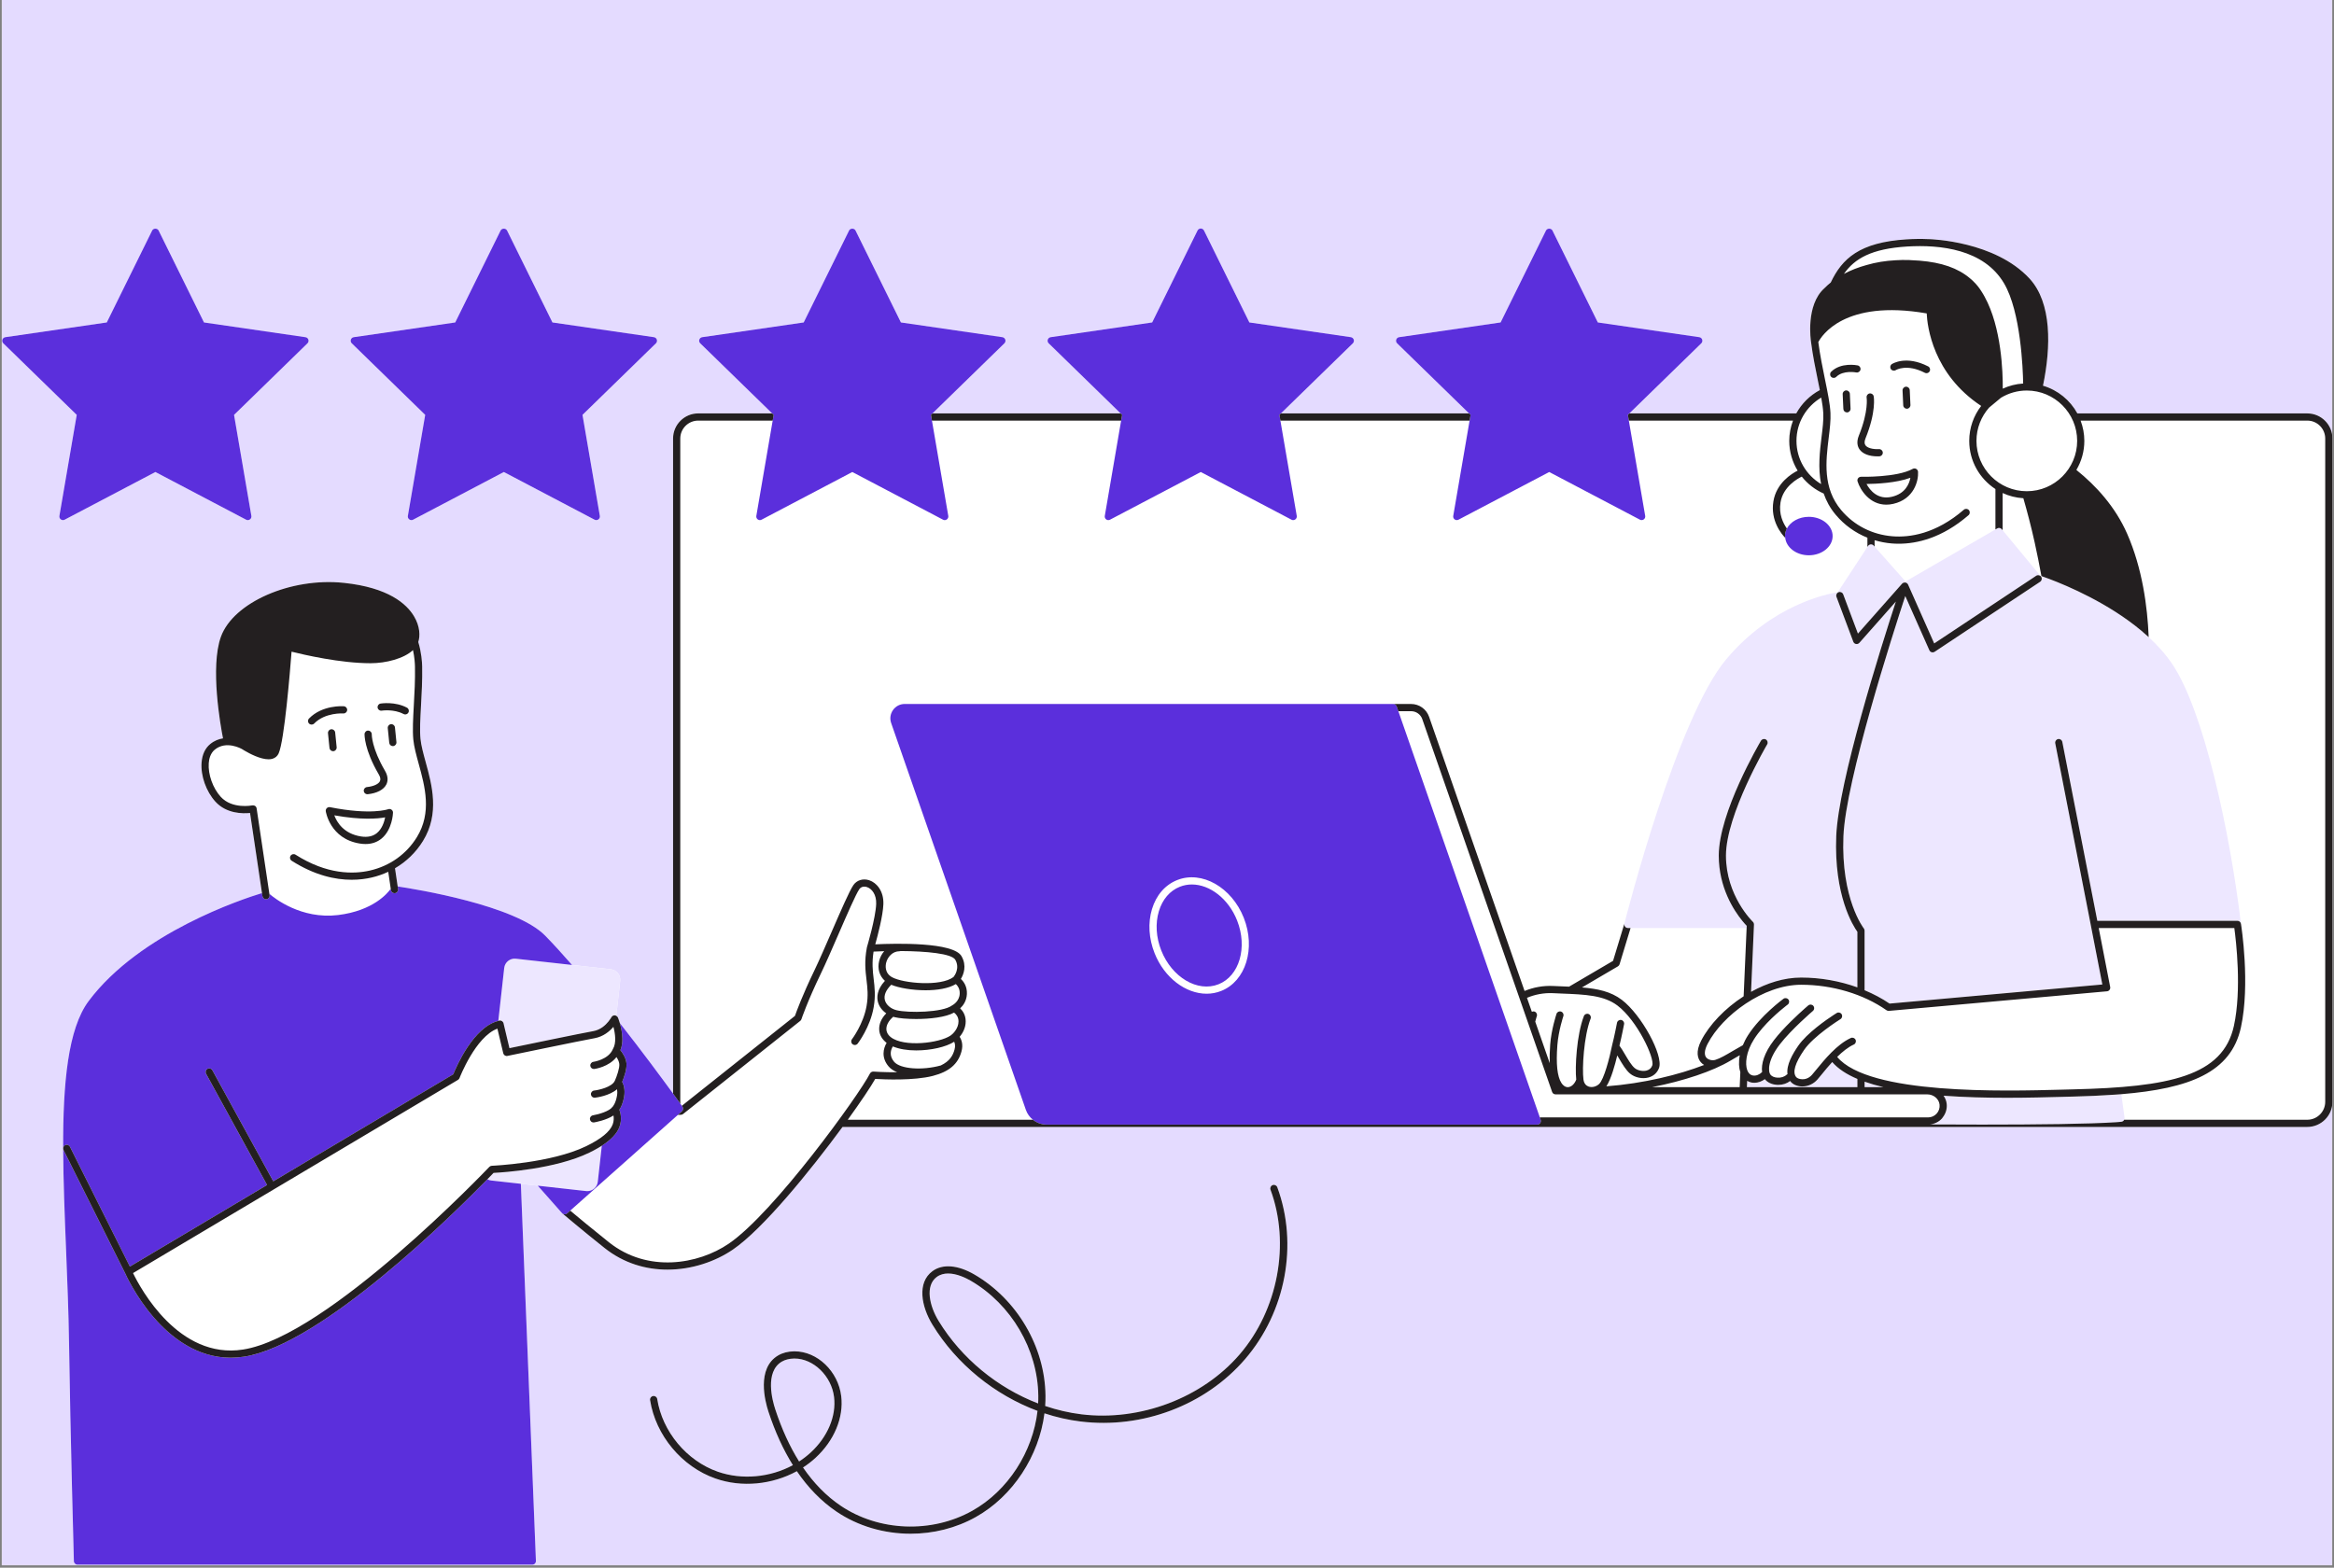 <svg xmlns="http://www.w3.org/2000/svg" xmlns:xlink="http://www.w3.org/1999/xlink" width="640" zoomAndPan="magnify" viewBox="0 0 480 322.5" height="430" preserveAspectRatio="xMidYMid meet" version="1.0"><rect x="0" y="0" width="480" height="322.5" fill="#808080" stroke="none"/><defs><clipPath id="7fea605a5b"><path d="M 0.371 0 L 479.629 0 L 479.629 322 L 0.371 322 Z M 0.371 0 " clip-rule="nonzero"/></clipPath><clipPath id="f78f30d00e"><path d="M 0.371 47 L 479.629 47 L 479.629 322 L 0.371 322 Z M 0.371 47 " clip-rule="nonzero"/></clipPath><clipPath id="2e408cc67b"><path d="M 0.371 47 L 377 47 L 377 322 L 0.371 322 Z M 0.371 47 " clip-rule="nonzero"/></clipPath><clipPath id="c49098246d"><path d="M 12 49 L 479.629 49 L 479.629 316 L 12 316 Z M 12 49 " clip-rule="nonzero"/></clipPath></defs><g clip-path="url(#7fea605a5b)"><path fill="#ffffff" d="M 0.371 0 L 479.629 0 L 479.629 322 L 0.371 322 Z M 0.371 0 " fill-opacity="1" fill-rule="nonzero"/><path fill="#e4dbff" d="M 0.371 0 L 479.629 0 L 479.629 322 L 0.371 322 Z M 0.371 0 " fill-opacity="1" fill-rule="nonzero"/></g><g clip-path="url(#f78f30d00e)"><path fill="#ffffff" d="M 479.68 90.215 L 479.68 226.656 C 479.68 229.508 477.359 231.828 474.508 231.828 L 173.27 231.828 C 166.625 240.875 156.883 252.855 150.707 257.066 C 147.121 259.512 142.289 261.18 137.27 261.18 C 132.859 261.18 128.305 259.895 124.316 256.719 C 119.914 253.215 115.703 249.66 115.664 249.625 C 115.648 249.613 115.648 249.598 115.637 249.586 C 115.621 249.57 115.602 249.566 115.586 249.547 L 110.598 243.91 L 107.117 243.523 L 110.215 321.102 C 110.223 321.305 110.148 321.5 110.012 321.645 C 109.871 321.789 109.68 321.871 109.477 321.871 L 15.938 321.871 C 15.535 321.871 15.207 321.551 15.195 321.152 C 15.188 320.898 14.477 295.406 14.199 276.215 C 14.109 270.039 13.848 263.574 13.594 257.328 C 13.301 250.051 13.016 242.918 12.992 236.305 C 12.988 236.285 12.992 236.266 12.992 236.242 C 12.941 222.84 13.973 211.613 18.246 205.906 C 28.762 191.875 49.922 184.922 53.875 183.719 L 51.418 167.242 C 49.91 167.395 46.559 167.398 44.301 164.918 C 42.398 162.828 41.254 159.605 41.453 156.898 C 41.574 155.25 42.184 153.926 43.223 153.074 C 44.078 152.371 44.984 152.031 45.863 151.895 C 45.348 149.262 43.184 137.219 45.43 131 C 47.98 123.93 59.809 118.746 70.738 119.91 C 79.844 120.875 83.602 124.188 85.156 126.793 C 86.398 128.879 86.426 130.836 86.02 132.078 C 86.676 134.215 86.805 136.207 86.82 137.098 C 86.875 139.93 86.723 142.711 86.586 145.164 C 86.434 147.871 86.301 150.211 86.473 151.984 C 86.609 153.371 87.059 155.004 87.535 156.734 C 88.836 161.477 90.457 167.375 86.992 173 C 85.547 175.348 83.57 177.254 81.234 178.621 L 81.785 182.352 C 85.48 182.902 106.047 186.223 112.156 192.504 C 113.918 194.32 115.77 196.355 117.641 198.504 L 125.629 199.395 C 126.203 199.457 126.719 199.742 127.082 200.195 C 127.441 200.648 127.605 201.215 127.543 201.789 L 126.742 208.973 C 126.887 209.055 127.012 209.164 127.078 209.324 C 127.102 209.379 127.277 209.812 127.469 210.461 C 132.129 216.395 136.16 221.859 138.422 224.965 L 138.422 90.215 C 138.422 87.363 140.738 85.043 143.59 85.043 L 158.801 85.043 L 144.008 70.625 C 143.805 70.43 143.73 70.137 143.82 69.867 C 143.906 69.602 144.137 69.406 144.418 69.363 L 165.285 66.332 L 174.617 47.422 C 174.867 46.918 175.695 46.918 175.945 47.422 L 185.277 66.332 L 206.145 69.363 C 206.426 69.406 206.656 69.602 206.746 69.867 C 206.832 70.137 206.758 70.43 206.559 70.625 L 191.766 85.043 L 230.461 85.043 L 215.668 70.625 C 215.465 70.43 215.395 70.137 215.48 69.867 C 215.566 69.602 215.801 69.406 216.078 69.363 L 236.945 66.332 L 246.281 47.422 C 246.406 47.168 246.664 47.008 246.945 47.008 C 247.227 47.008 247.484 47.168 247.609 47.422 L 256.938 66.332 L 277.809 69.363 C 278.086 69.406 278.32 69.598 278.406 69.867 C 278.492 70.137 278.422 70.43 278.219 70.625 L 263.426 85.043 L 302.125 85.043 L 287.332 70.625 C 287.129 70.43 287.059 70.133 287.145 69.867 C 287.23 69.598 287.465 69.402 287.742 69.363 L 308.609 66.332 L 317.945 47.422 C 318.191 46.914 319.023 46.914 319.27 47.422 L 328.605 66.332 L 349.473 69.363 C 349.75 69.406 349.984 69.598 350.07 69.867 C 350.156 70.137 350.086 70.43 349.883 70.625 L 335.09 85.043 L 369.41 85.043 C 370.52 83.008 372.211 81.336 374.258 80.246 C 374.137 79.621 374.004 78.973 373.867 78.301 C 373.371 75.898 372.812 73.18 372.457 70.379 C 372.406 70.062 371.297 62.742 375.215 59.277 C 375.219 59.27 375.227 59.262 375.234 59.254 C 375.242 59.242 375.258 59.234 375.27 59.223 C 375.273 59.215 375.277 59.211 375.285 59.203 C 375.289 59.199 375.297 59.195 375.301 59.191 C 375.672 58.812 376.082 58.457 376.508 58.109 C 378.824 53.215 382.398 49.84 392.117 49.234 C 393.555 49.145 395.086 49.121 396.648 49.191 C 396.652 49.191 396.652 49.191 396.656 49.191 C 397.211 49.203 410.277 49.617 417.371 57.285 C 421.996 62.289 421.816 71.332 420.156 79.34 C 423.195 80.234 425.734 82.312 427.223 85.043 L 474.512 85.043 C 477.359 85.043 479.68 87.363 479.68 90.215 Z M 31.957 97.098 L 50.621 106.91 C 50.73 106.969 50.848 106.996 50.965 106.996 C 51.121 106.996 51.273 106.945 51.402 106.852 C 51.629 106.688 51.742 106.406 51.695 106.129 L 48.133 85.348 L 63.23 70.629 C 63.434 70.43 63.508 70.137 63.422 69.867 C 63.332 69.602 63.102 69.406 62.82 69.367 L 41.953 66.332 L 32.621 47.422 C 32.371 46.914 31.543 46.914 31.293 47.422 L 21.961 66.332 L 1.094 69.363 C 0.812 69.406 0.582 69.602 0.492 69.867 C 0.406 70.137 0.48 70.43 0.68 70.625 L 15.781 85.344 L 12.219 106.129 C 12.172 106.406 12.285 106.688 12.512 106.852 C 12.742 107.02 13.043 107.043 13.293 106.91 Z M 87.445 85.344 L 83.879 106.129 C 83.832 106.406 83.949 106.688 84.176 106.852 C 84.402 107.02 84.707 107.043 84.953 106.91 L 103.617 97.098 L 122.285 106.91 C 122.391 106.965 122.512 106.992 122.629 106.992 C 122.781 106.992 122.934 106.945 123.062 106.852 C 123.293 106.688 123.406 106.406 123.359 106.129 L 119.793 85.344 L 134.895 70.625 C 135.098 70.43 135.168 70.137 135.082 69.867 C 134.996 69.602 134.762 69.406 134.484 69.363 L 113.613 66.332 L 104.281 47.422 C 104.035 46.914 103.203 46.914 102.953 47.422 L 93.621 66.332 L 72.754 69.363 C 72.477 69.406 72.242 69.598 72.156 69.867 C 72.07 70.137 72.141 70.43 72.344 70.625 Z M 262.68 244.234 C 267.027 255.992 264.422 269.875 256.051 279.598 C 247.902 289.066 234.938 293.988 222.215 292.418 C 219.707 292.109 217.223 291.543 214.801 290.742 C 213.688 299.512 208.32 307.785 200.691 312.066 C 196.598 314.367 191.926 315.508 187.27 315.508 C 181.859 315.508 176.465 313.973 171.996 310.934 C 168.918 308.844 166.207 306.07 163.875 302.645 C 158.828 305.406 152.57 306.051 147.145 304.152 C 140.234 301.742 134.832 295.262 133.695 288.027 C 133.633 287.625 133.91 287.246 134.312 287.184 C 134.727 287.121 135.098 287.395 135.16 287.801 C 136.211 294.508 141.223 300.52 147.633 302.758 C 152.633 304.5 158.398 303.926 163.066 301.402 C 161.078 298.227 159.395 294.543 158.023 290.363 C 157.355 288.328 155.527 281.488 160.031 278.832 C 160.938 278.297 162.066 278.004 163.297 277.988 C 163.332 277.988 163.367 277.988 163.402 277.988 C 168.09 277.988 172.383 282.102 173 287.211 C 173.535 291.621 171.555 296.371 167.707 299.906 C 166.914 300.637 166.055 301.297 165.148 301.883 C 167.363 305.121 169.93 307.738 172.832 309.711 C 180.688 315.051 191.594 315.48 199.965 310.777 C 207.289 306.664 212.41 298.672 213.371 290.238 C 204.59 286.973 196.738 280.645 191.773 272.523 C 189.457 268.738 188.559 263.859 191.77 261.492 C 193.855 259.957 197 260.211 200.406 262.195 C 209.164 267.297 214.898 277.066 215.012 287.09 C 215.02 287.805 215 288.52 214.949 289.23 C 217.379 290.055 219.875 290.637 222.395 290.945 C 234.441 292.422 247.215 287.594 254.93 278.633 C 262.832 269.453 265.391 255.832 261.289 244.742 C 261.148 244.359 261.344 243.934 261.727 243.793 C 262.113 243.648 262.535 243.848 262.68 244.234 Z M 164.34 300.648 C 165.176 300.105 165.969 299.492 166.707 298.82 C 170.203 295.602 172.008 291.332 171.531 287.391 C 171.012 283.074 167.297 279.469 163.402 279.469 C 163.371 279.469 163.344 279.469 163.316 279.469 C 162.344 279.484 161.469 279.703 160.781 280.105 C 157.23 282.203 158.848 288.133 159.43 289.898 C 160.77 293.98 162.41 297.57 164.34 300.648 Z M 213.531 287.109 C 213.422 277.598 207.977 268.32 199.66 263.477 C 198.723 262.934 196.816 261.973 194.988 261.973 C 194.16 261.973 193.352 262.168 192.648 262.684 C 190.207 264.488 191.137 268.648 193.039 271.754 C 197.762 279.477 205.18 285.52 213.496 288.711 C 213.527 288.176 213.539 287.641 213.531 287.109 Z M 213.531 287.109 " fill-opacity="1" fill-rule="nonzero"/></g><path fill="#ede7ff" d="M 383.465 222.516 C 384.668 222.941 385.969 223.316 387.344 223.645 L 383.465 223.645 Z M 374.715 220.934 C 374.348 221.383 374.027 221.773 373.762 222.074 C 372.961 222.984 371.836 223.496 370.668 223.496 C 370.629 223.496 370.594 223.496 370.555 223.496 C 369.578 223.469 368.703 223.086 368.215 222.469 C 368.191 222.438 368.184 222.402 368.164 222.371 C 367.508 222.879 366.641 223.176 365.711 223.176 C 365.609 223.176 365.508 223.172 365.406 223.164 C 364.371 223.094 363.48 222.672 362.957 222 C 362.953 222 362.953 221.996 362.953 221.996 C 362.301 222.469 361.543 222.746 360.789 222.746 C 360.613 222.746 360.441 222.734 360.27 222.707 C 359.93 222.648 359.625 222.52 359.34 222.355 C 359.332 222.352 359.324 222.348 359.316 222.34 L 359.258 223.645 L 381.984 223.645 L 381.984 221.949 C 379.785 221.023 378.02 219.875 376.805 218.477 C 376.02 219.336 375.309 220.203 374.715 220.934 Z M 434.781 225.199 C 432.156 225.383 429.375 225.508 426.395 225.578 L 424.172 225.637 C 421.004 225.723 417.027 225.832 412.723 225.832 C 408.551 225.832 404.074 225.727 399.711 225.406 C 400.055 225.906 400.293 226.48 400.355 227.105 C 400.457 228.094 400.156 229.07 399.551 229.848 C 399.492 229.926 399.449 230.012 399.383 230.082 C 398.727 230.805 397.816 231.23 396.852 231.316 C 400.473 231.336 404.117 231.348 407.668 231.348 C 419.082 231.348 429.531 231.227 435.184 230.863 C 435.406 230.848 435.617 230.828 435.832 230.805 L 436.254 230.766 C 436.457 230.75 436.645 230.648 436.77 230.492 C 436.805 230.449 436.82 230.395 436.844 230.348 C 436.906 230.215 436.945 230.074 436.926 229.926 L 436.262 225.09 C 435.777 225.129 435.277 225.164 434.781 225.199 Z M 446.734 136.602 C 445.379 134.59 443.715 132.746 441.891 131.066 C 441.387 130.602 440.871 130.148 440.348 129.711 C 433.594 124.074 425.254 120.531 421.445 119.094 C 420.742 118.828 420.188 118.633 419.832 118.508 C 419.742 118.477 419.66 118.449 419.598 118.43 L 411.852 109.078 L 411.684 108.871 C 411.453 108.59 411.055 108.52 410.742 108.703 L 410.371 108.914 L 391.887 119.617 L 385.527 112.445 L 385.34 112.234 C 385.188 112.062 384.965 111.973 384.73 111.988 C 384.504 112.004 384.293 112.129 384.168 112.32 L 384.047 112.508 L 377.938 121.836 C 375.773 122.168 364.434 124.414 355.02 135.609 C 344.898 147.641 334.578 187.98 334.078 189.953 C 334.078 189.961 334.074 189.977 334.07 189.984 C 334.016 190.207 334.062 190.441 334.203 190.621 C 334.344 190.801 334.559 190.906 334.789 190.906 L 359.203 190.906 L 359.223 190.461 C 359.016 190.246 358.695 189.895 358.312 189.426 C 356.566 187.289 353.473 182.574 353.473 176.008 C 353.473 167.172 361.797 152.984 362.148 152.387 C 362.359 152.035 362.816 151.922 363.164 152.125 C 363.516 152.332 363.633 152.789 363.426 153.141 C 363.34 153.281 354.953 167.574 354.953 176.008 C 354.953 184.301 360.43 189.574 360.484 189.629 C 360.484 189.629 360.484 189.633 360.488 189.633 C 360.562 189.703 360.621 189.789 360.66 189.883 C 360.668 189.902 360.664 189.926 360.672 189.945 C 360.699 190.027 360.719 190.109 360.715 190.195 L 360.113 204.039 C 360.141 204.023 360.168 204.012 360.195 203.996 C 363.371 202.238 366.902 201.102 370.402 201.098 C 370.41 201.098 370.414 201.098 370.418 201.098 C 374.395 201.098 378.363 201.816 381.98 203.121 L 381.98 191.688 C 381.102 190.465 377.141 184.25 377.633 171.977 C 378.078 160.859 386.73 133.449 389.895 123.754 L 382.387 132.246 C 382.215 132.441 381.953 132.527 381.699 132.484 C 381.441 132.438 381.23 132.258 381.141 132.016 L 377.891 123.348 L 377.68 122.781 C 377.535 122.398 377.73 121.973 378.113 121.828 C 378.492 121.688 378.922 121.879 379.062 122.262 L 379.195 122.613 L 382.094 130.344 L 390.742 120.562 L 391.176 120.074 C 391.176 120.07 391.18 120.07 391.184 120.066 C 391.258 119.984 391.352 119.926 391.453 119.887 C 391.48 119.875 391.512 119.871 391.543 119.863 C 391.617 119.84 391.695 119.832 391.777 119.836 C 391.801 119.84 391.82 119.828 391.844 119.832 C 391.859 119.832 391.875 119.848 391.891 119.852 C 391.918 119.855 391.941 119.852 391.965 119.859 C 392.02 119.879 392.062 119.914 392.113 119.945 C 392.141 119.961 392.168 119.973 392.195 119.992 C 392.281 120.062 392.352 120.148 392.398 120.25 C 392.398 120.254 392.406 120.258 392.406 120.262 L 392.676 120.867 L 397.781 132.363 L 418.066 118.902 L 418.75 118.449 C 419.086 118.223 419.547 118.312 419.777 118.656 C 420.004 118.996 419.91 119.457 419.566 119.684 L 419.266 119.883 L 397.867 134.082 C 397.746 134.164 397.605 134.207 397.461 134.207 C 397.391 134.207 397.32 134.199 397.254 134.176 C 397.043 134.117 396.871 133.965 396.785 133.77 L 391.828 122.609 C 389.293 130.328 379.57 160.574 379.109 172.035 C 378.59 184.93 383.25 190.918 383.297 190.98 C 383.402 191.109 383.461 191.273 383.461 191.441 L 383.461 203.707 C 385.297 204.473 387.031 205.383 388.594 206.453 L 431.672 202.59 L 432.359 202.527 L 429.984 190.309 C 429.984 190.305 429.988 190.305 429.984 190.301 L 429.98 190.277 L 422.672 152.906 C 422.594 152.504 422.855 152.117 423.258 152.035 C 423.648 151.957 424.047 152.219 424.125 152.621 L 431.324 189.426 L 460.137 189.426 C 460.5 189.426 460.809 189.688 460.867 190.047 C 458.594 171.016 453.199 146.184 446.734 136.602 Z M 121.199 237.117 C 114.246 240.496 103.484 241.18 101.504 241.281 C 101.473 241.312 101.426 241.359 101.391 241.398 C 101.137 241.664 100.742 242.07 100.23 242.598 C 100.465 242.723 100.723 242.812 101.004 242.844 C 101.008 242.844 101.008 242.844 101.008 242.844 L 105.629 243.359 L 107.117 243.523 L 110.598 243.914 L 112.793 244.156 L 119.676 244.922 L 120.547 245.02 C 120.629 245.027 120.707 245.035 120.789 245.035 C 121.879 245.035 122.816 244.211 122.941 243.105 L 123.074 241.898 L 123.766 235.688 C 123.281 236 122.75 236.309 122.172 236.617 C 121.859 236.785 121.543 236.953 121.199 237.117 Z M 125.629 199.395 L 117.641 198.508 L 115.461 198.262 L 106.09 197.219 C 104.879 197.086 103.828 197.949 103.695 199.133 L 102.484 210.012 C 102.551 209.996 102.617 209.969 102.684 209.953 C 103.07 209.863 103.461 210.117 103.555 210.508 L 103.801 211.551 L 104.77 215.617 C 107.816 214.988 119.531 212.559 122.02 212.117 C 123.484 211.855 124.52 210.891 125.121 210.156 C 125.52 209.668 125.73 209.277 125.738 209.27 C 125.871 209.012 126.125 208.863 126.426 208.867 C 126.543 208.875 126.645 208.922 126.742 208.977 L 127.543 201.793 C 127.605 201.215 127.441 200.648 127.082 200.195 C 126.719 199.746 126.203 199.461 125.629 199.395 Z M 125.629 199.395 " fill-opacity="1" fill-rule="nonzero"/><g clip-path="url(#2e408cc67b)"><path fill="#5b2fdc" d="M 238.824 195.535 C 237.75 192.824 237.574 189.957 238.328 187.453 C 239.062 185.016 240.594 183.227 242.648 182.414 C 243.441 182.102 244.273 181.949 245.109 181.949 C 248.797 181.949 252.633 184.852 254.418 189.359 C 256.605 194.891 254.891 200.777 250.594 202.48 C 246.285 204.18 241.012 201.062 238.824 195.535 Z M 316.848 230.363 C 316.926 230.59 316.887 230.84 316.75 231.035 C 316.609 231.234 316.387 231.348 316.148 231.348 L 215.238 231.348 C 214.188 231.348 213.207 230.973 212.426 230.348 C 211.781 229.828 211.266 229.141 210.98 228.324 L 183.273 148.742 C 182.957 147.828 183.094 146.852 183.656 146.059 C 184.219 145.27 185.094 144.816 186.062 144.816 L 286.535 144.816 C 286.852 144.816 287.133 145.016 287.234 145.312 L 287.578 146.297 L 316.676 229.867 Z M 237.445 196.078 C 239.461 201.168 243.863 204.422 248.148 204.422 C 249.164 204.422 250.168 204.238 251.137 203.855 C 256.195 201.852 258.285 195.105 255.793 188.812 C 253.301 182.523 247.164 179.031 242.102 181.039 C 239.621 182.02 237.777 184.148 236.91 187.027 C 236.059 189.848 236.25 193.062 237.445 196.078 Z M 371.992 106.316 C 369.973 106.316 368.234 107.312 367.484 108.727 C 367.234 109.203 367.094 109.727 367.094 110.273 C 367.094 110.395 367.125 110.512 367.141 110.629 C 367.363 112.645 369.441 114.23 371.992 114.23 C 374.695 114.23 376.891 112.457 376.891 110.273 C 376.891 108.094 374.695 106.316 371.992 106.316 Z M 55.438 184.141 C 55.496 184.543 55.219 184.918 54.812 184.98 C 54.777 184.984 54.738 184.988 54.703 184.988 C 54.344 184.988 54.027 184.723 53.969 184.355 L 53.875 183.723 C 49.922 184.922 28.762 191.875 18.246 205.91 C 13.973 211.613 12.941 222.84 12.988 236.242 C 12.988 235.973 13.133 235.707 13.395 235.574 C 13.758 235.391 14.203 235.543 14.387 235.906 L 14.469 236.07 L 26.707 260.551 L 54.926 243.77 L 42.375 220.879 C 42.18 220.52 42.312 220.07 42.668 219.875 C 43.027 219.676 43.48 219.809 43.676 220.168 L 56.199 243.012 L 93.215 220.996 C 93.844 219.438 97.367 211.262 102.48 210.016 L 103.691 199.133 C 103.824 197.949 104.879 197.086 106.086 197.219 L 115.457 198.262 L 117.641 198.508 C 115.77 196.359 113.918 194.32 112.152 192.508 C 106.043 186.223 85.477 182.906 81.785 182.355 L 81.863 182.898 C 81.926 183.305 81.645 183.68 81.242 183.738 C 81.207 183.746 81.168 183.746 81.133 183.746 C 80.77 183.746 80.453 183.48 80.398 183.113 L 80.359 182.836 C 79.734 183.719 76.762 187.355 69.527 188.238 C 61.922 189.16 56.402 184.746 55.395 183.871 Z M 140.23 227.477 C 140.164 227.383 140.07 227.25 139.941 227.074 C 139.617 226.621 139.098 225.898 138.418 224.965 C 136.16 221.859 132.129 216.395 127.469 210.461 C 127.707 211.254 127.961 212.379 127.992 213.535 C 128.016 214.391 127.918 215.262 127.586 216.035 C 128.027 216.578 128.715 217.59 128.832 218.707 C 128.961 219.93 128.285 221.758 127.957 222.555 C 128.242 223.086 128.605 224.109 128.352 225.633 C 128.121 226.98 127.691 227.824 127.383 228.277 C 127.629 228.957 127.949 230.305 127.398 231.809 C 126.898 233.168 125.695 234.445 123.766 235.688 L 123.074 241.902 L 122.938 243.105 C 122.816 244.215 121.875 245.035 120.785 245.035 C 120.707 245.035 120.625 245.031 120.547 245.02 L 119.676 244.926 L 112.789 244.156 L 110.598 243.914 L 115.582 249.551 C 115.598 249.566 115.617 249.574 115.633 249.59 C 115.758 249.707 115.918 249.789 116.094 249.797 C 116.293 249.824 116.484 249.742 116.629 249.613 L 117.27 249.043 L 139.402 229.359 L 140.23 228.621 C 140.512 228.371 140.562 227.949 140.344 227.641 C 140.34 227.629 140.293 227.566 140.23 227.477 Z M 105.629 243.359 L 101.008 242.844 C 100.723 242.812 100.465 242.723 100.23 242.598 C 93.547 249.453 66.219 276.594 50.207 279.086 C 49.266 279.23 48.344 279.301 47.449 279.301 C 33.586 279.301 26.066 262.664 25.738 261.922 L 13.062 236.57 C 13.02 236.484 13 236.395 12.992 236.305 C 13.02 242.918 13.301 250.051 13.598 257.328 C 13.848 263.578 14.109 270.039 14.199 276.219 C 14.477 295.406 15.191 320.898 15.195 321.152 C 15.207 321.555 15.535 321.871 15.938 321.871 L 109.477 321.871 C 109.68 321.871 109.871 321.789 110.012 321.645 C 110.148 321.5 110.223 321.305 110.215 321.105 L 107.117 243.523 Z M 31.957 97.098 L 50.621 106.91 C 50.73 106.969 50.848 106.996 50.965 106.996 C 51.121 106.996 51.273 106.945 51.402 106.852 C 51.629 106.688 51.742 106.406 51.695 106.129 L 48.133 85.348 L 63.23 70.629 C 63.434 70.43 63.508 70.137 63.422 69.867 C 63.332 69.602 63.102 69.406 62.82 69.367 L 41.953 66.332 L 32.621 47.422 C 32.371 46.914 31.543 46.914 31.293 47.422 L 21.961 66.332 L 1.094 69.363 C 0.812 69.406 0.582 69.602 0.492 69.867 C 0.406 70.137 0.48 70.43 0.68 70.625 L 15.781 85.344 L 12.219 106.129 C 12.172 106.406 12.285 106.688 12.512 106.852 C 12.742 107.02 13.043 107.043 13.293 106.91 Z M 87.445 85.344 L 83.879 106.129 C 83.832 106.406 83.949 106.688 84.176 106.852 C 84.402 107.02 84.707 107.043 84.953 106.91 L 103.617 97.098 L 122.285 106.91 C 122.391 106.965 122.512 106.992 122.629 106.992 C 122.781 106.992 122.934 106.945 123.062 106.852 C 123.293 106.688 123.406 106.406 123.359 106.129 L 119.793 85.344 L 134.895 70.625 C 135.098 70.43 135.168 70.137 135.082 69.867 C 134.996 69.602 134.762 69.406 134.484 69.363 L 113.613 66.332 L 104.281 47.422 C 104.035 46.914 103.203 46.914 102.953 47.422 L 93.621 66.332 L 72.754 69.363 C 72.477 69.406 72.242 69.598 72.156 69.867 C 72.07 70.137 72.141 70.43 72.344 70.625 Z M 194.293 106.996 C 194.445 106.996 194.598 106.945 194.727 106.852 C 194.953 106.688 195.07 106.406 195.02 106.129 L 191.66 86.523 L 191.457 85.344 L 191.766 85.043 L 206.559 70.625 C 206.758 70.43 206.832 70.137 206.746 69.867 C 206.656 69.602 206.426 69.406 206.145 69.363 L 185.277 66.332 L 175.945 47.422 C 175.695 46.914 174.867 46.914 174.617 47.422 L 165.285 66.332 L 144.418 69.363 C 144.137 69.406 143.906 69.598 143.82 69.867 C 143.73 70.137 143.805 70.43 144.008 70.625 L 158.801 85.043 L 159.105 85.344 L 158.906 86.523 L 155.543 106.129 C 155.496 106.406 155.609 106.688 155.836 106.852 C 156.066 107.02 156.371 107.043 156.617 106.91 L 175.281 97.098 L 193.945 106.91 C 194.055 106.969 194.176 106.996 194.293 106.996 Z M 230.461 85.043 L 230.77 85.344 L 230.566 86.523 L 227.207 106.129 C 227.156 106.406 227.273 106.688 227.5 106.852 C 227.73 107.02 228.031 107.043 228.277 106.91 L 246.945 97.098 L 265.609 106.91 C 265.719 106.969 265.836 106.996 265.953 106.996 C 266.105 106.996 266.258 106.945 266.387 106.852 C 266.617 106.688 266.73 106.406 266.684 106.129 L 263.32 86.523 L 263.117 85.344 L 263.426 85.043 L 278.219 70.625 C 278.418 70.43 278.492 70.137 278.406 69.867 C 278.316 69.602 278.086 69.406 277.809 69.363 L 256.938 66.332 L 247.609 47.422 C 247.484 47.168 247.227 47.008 246.945 47.008 C 246.664 47.008 246.406 47.168 246.281 47.422 L 236.949 66.332 L 216.078 69.363 C 215.801 69.406 215.57 69.598 215.48 69.867 C 215.395 70.137 215.465 70.43 215.668 70.625 Z M 349.473 69.363 L 328.602 66.332 L 319.27 47.422 C 319.02 46.914 318.191 46.914 317.941 47.422 L 308.609 66.332 L 287.738 69.363 C 287.461 69.406 287.23 69.598 287.141 69.867 C 287.055 70.137 287.129 70.43 287.328 70.625 L 302.121 85.043 L 302.43 85.344 L 302.23 86.523 L 298.867 106.129 C 298.816 106.406 298.934 106.688 299.16 106.852 C 299.391 107.02 299.691 107.039 299.941 106.91 L 318.605 97.098 L 337.27 106.91 C 337.379 106.965 337.496 106.992 337.613 106.992 C 337.766 106.992 337.918 106.945 338.047 106.852 C 338.277 106.688 338.391 106.406 338.344 106.129 L 334.98 86.523 L 334.777 85.344 L 335.086 85.043 L 349.879 70.625 C 350.082 70.43 350.152 70.133 350.066 69.867 C 349.984 69.602 349.75 69.406 349.473 69.363 Z M 349.473 69.363 " fill-opacity="1" fill-rule="nonzero"/></g><g clip-path="url(#c49098246d)"><path fill="#231f20" d="M 263.32 86.523 L 263.117 85.344 L 263.426 85.043 L 302.125 85.043 L 302.434 85.348 L 302.23 86.523 Z M 479.68 90.215 L 479.68 226.656 C 479.68 229.508 477.359 231.828 474.508 231.828 L 173.27 231.828 C 166.625 240.875 156.883 252.855 150.707 257.066 C 147.121 259.512 142.289 261.18 137.27 261.18 C 132.859 261.18 128.305 259.895 124.316 256.719 C 119.914 253.215 115.703 249.66 115.664 249.625 C 115.648 249.613 115.648 249.598 115.637 249.586 C 115.762 249.707 115.922 249.785 116.094 249.797 C 116.293 249.824 116.484 249.742 116.633 249.613 L 117.273 249.043 C 118.609 250.16 121.855 252.867 125.238 255.559 C 133.176 261.879 143.574 260.137 149.871 255.844 C 159.148 249.52 176.668 225.262 178.91 220.844 C 179.047 220.578 179.336 220.426 179.625 220.438 C 179.664 220.441 181.844 220.598 184.512 220.574 C 183.781 220.277 183.172 219.883 182.746 219.379 C 181.203 217.555 181.652 215.684 182.34 214.539 C 181.434 213.84 180.887 212.93 180.816 211.887 C 180.73 210.695 181.254 209.488 182.262 208.461 C 181.391 207.859 180.77 207.02 180.535 206.055 C 180.328 205.215 180.293 203.605 181.988 201.777 C 180.867 200.773 180.402 199.25 180.812 197.648 C 181.008 196.887 181.367 196.219 181.84 195.672 C 181.086 195.691 180.359 195.723 179.652 195.758 C 179.301 198.023 179.469 199.672 179.672 201.375 C 179.875 203.082 180.086 204.848 179.676 207.203 C 178.961 211.293 176.492 214.547 176.387 214.684 C 176.242 214.875 176.02 214.973 175.797 214.973 C 175.641 214.973 175.484 214.922 175.348 214.82 C 175.023 214.574 174.961 214.109 175.211 213.785 C 175.234 213.754 177.566 210.668 178.215 206.949 C 178.59 204.809 178.398 203.227 178.199 201.555 C 177.977 199.672 177.742 197.727 178.277 194.918 C 178.277 194.902 178.289 194.891 178.293 194.875 C 178.297 194.863 178.293 194.852 178.293 194.84 C 178.312 194.781 180.082 188.844 180.191 185.957 C 180.266 184.012 179.293 182.812 178.293 182.484 C 177.641 182.273 177.047 182.438 176.711 182.934 C 175.988 184 174.184 188.156 172.438 192.172 C 171.145 195.141 169.812 198.211 168.801 200.305 C 166.027 206.051 164.832 209.625 164.82 209.66 C 164.777 209.797 164.691 209.914 164.578 210.008 L 140.484 229.164 C 140.363 229.262 140.215 229.316 140.062 229.324 L 139.402 229.359 L 140.23 228.621 C 140.512 228.371 140.562 227.949 140.344 227.641 C 140.336 227.629 140.293 227.566 140.227 227.477 L 163.488 208.98 C 163.785 208.125 165 204.777 167.469 199.664 C 168.465 197.594 169.793 194.539 171.078 191.582 C 172.934 187.316 174.684 183.285 175.484 182.105 C 176.188 181.062 177.473 180.66 178.754 181.078 C 180.281 181.578 181.773 183.297 181.672 186.012 C 181.582 188.367 180.527 192.387 180.004 194.262 C 184.27 194.059 196.078 193.781 197.746 196.707 C 198.871 198.684 198.16 200.465 197.609 201.383 C 198.188 201.926 198.922 202.926 198.848 204.496 C 198.781 205.902 198.074 206.863 197.461 207.434 C 198.008 207.957 198.59 208.812 198.602 210.078 C 198.617 211.527 197.883 212.664 197.359 213.289 C 197.742 213.879 198.125 214.891 197.727 216.324 C 197.008 218.914 195.195 220.457 191.855 221.324 C 187.965 222.332 181.773 222.059 179.996 221.949 C 179.109 223.523 177.047 226.609 174.348 230.348 L 212.426 230.348 C 213.207 230.973 214.188 231.348 215.234 231.348 L 316.145 231.348 C 316.387 231.348 316.609 231.234 316.75 231.039 C 316.887 230.84 316.922 230.59 316.848 230.367 L 316.672 229.867 L 396.523 229.867 C 397.195 229.867 397.836 229.582 398.285 229.086 C 398.738 228.586 398.953 227.934 398.883 227.25 C 398.766 226.059 397.648 225.125 396.348 225.125 L 319.902 225.125 C 319.586 225.125 319.305 224.926 319.203 224.629 L 292.5 147.938 L 292.504 147.938 C 292.16 146.957 291.234 146.301 290.195 146.301 L 287.578 146.301 L 287.234 145.316 C 287.129 145.02 286.848 144.82 286.535 144.82 L 290.195 144.82 C 291.863 144.82 293.348 145.875 293.898 147.449 L 313.535 203.855 C 315.367 203.102 317.367 202.727 319.457 202.832 L 321.207 202.906 C 321.715 202.926 322.203 202.945 322.688 202.969 L 331.734 197.66 L 334.078 189.953 C 334.078 189.961 334.07 189.977 334.07 189.98 C 334.016 190.203 334.062 190.438 334.203 190.617 C 334.344 190.801 334.559 190.906 334.789 190.906 L 335.336 190.906 L 333.07 198.371 C 333.016 198.547 332.895 198.699 332.734 198.793 L 325.34 203.133 C 328.559 203.395 331.273 203.965 333.531 205.68 C 337.555 208.727 342.137 217.113 341.188 219.695 C 340.824 220.68 340.055 221.379 339.02 221.656 C 337.762 221.996 336.211 221.668 335.238 220.859 C 334.383 220.152 333.645 218.895 332.93 217.68 C 332.816 217.488 332.707 217.301 332.598 217.117 C 332.145 219.023 331.336 221.984 330.359 223.473 C 338.031 222.887 345.285 221.09 350.461 219.078 C 350.211 218.926 349.973 218.742 349.777 218.508 C 349.152 217.766 348.66 216.395 349.863 214.059 C 351.535 210.816 354.719 207.445 358.59 204.953 L 359.203 190.902 L 359.223 190.457 C 359.016 190.246 358.695 189.895 358.312 189.422 C 356.566 187.285 353.473 182.57 353.473 176.004 C 353.473 167.168 361.797 152.984 362.148 152.383 C 362.359 152.031 362.816 151.918 363.164 152.121 C 363.516 152.332 363.633 152.785 363.426 153.137 C 363.34 153.281 354.953 167.574 354.953 176.004 C 354.953 184.297 360.43 189.57 360.484 189.625 C 360.484 189.625 360.484 189.629 360.488 189.633 C 360.562 189.703 360.621 189.789 360.66 189.883 C 360.668 189.898 360.664 189.922 360.672 189.941 C 360.699 190.023 360.719 190.105 360.715 190.195 L 360.113 204.039 C 360.141 204.023 360.168 204.008 360.195 203.992 C 363.371 202.234 366.902 201.098 370.402 201.098 C 370.41 201.098 370.414 201.098 370.418 201.098 C 374.395 201.098 378.363 201.812 381.98 203.117 L 381.98 191.688 C 381.102 190.461 377.141 184.246 377.633 171.973 C 378.078 160.855 386.73 133.449 389.895 123.75 L 382.387 132.242 C 382.215 132.438 381.953 132.523 381.699 132.48 C 381.441 132.434 381.23 132.254 381.141 132.012 L 377.891 123.344 L 377.68 122.777 C 377.535 122.395 377.73 121.969 378.113 121.824 C 378.492 121.684 378.922 121.875 379.062 122.258 L 379.195 122.609 L 382.094 130.34 L 390.742 120.559 L 391.176 120.07 C 391.176 120.066 391.18 120.066 391.184 120.062 C 391.258 119.98 391.352 119.926 391.453 119.883 C 391.48 119.871 391.512 119.867 391.543 119.859 C 391.617 119.84 391.699 119.832 391.777 119.836 C 391.801 119.836 391.82 119.824 391.844 119.828 C 391.859 119.832 391.875 119.844 391.891 119.848 C 391.918 119.855 391.941 119.848 391.965 119.859 C 392.02 119.879 392.062 119.914 392.113 119.941 C 392.141 119.961 392.168 119.969 392.195 119.988 C 392.281 120.062 392.352 120.148 392.398 120.246 C 392.398 120.25 392.406 120.254 392.406 120.258 L 392.676 120.867 L 397.781 132.363 L 418.066 118.902 L 418.75 118.445 C 419.086 118.219 419.547 118.309 419.777 118.652 C 420.004 118.992 419.91 119.453 419.566 119.68 L 419.266 119.879 L 397.867 134.082 C 397.746 134.164 397.605 134.203 397.461 134.203 C 397.391 134.203 397.32 134.195 397.254 134.176 C 397.043 134.113 396.871 133.965 396.785 133.766 L 391.828 122.609 C 389.293 130.324 379.57 160.574 379.109 172.035 C 378.59 184.926 383.25 190.918 383.297 190.977 C 383.402 191.105 383.461 191.273 383.461 191.438 L 383.461 203.703 C 385.297 204.473 387.031 205.383 388.594 206.453 L 431.672 202.586 L 432.359 202.523 L 429.984 190.305 C 429.984 190.305 429.988 190.301 429.984 190.301 L 429.98 190.277 L 422.672 152.902 C 422.594 152.504 422.855 152.113 423.258 152.035 C 423.648 151.953 424.047 152.219 424.125 152.617 L 431.324 189.422 L 460.137 189.422 C 460.5 189.422 460.809 189.688 460.867 190.047 C 460.949 190.551 462.797 202.445 460.859 211.344 C 458.84 220.613 450.324 223.934 436.258 225.09 C 435.773 225.129 435.273 225.16 434.777 225.195 C 432.156 225.379 429.371 225.504 426.391 225.578 L 424.168 225.637 C 421 225.723 417.023 225.832 412.719 225.832 C 408.551 225.832 404.07 225.723 399.707 225.402 C 400.051 225.902 400.289 226.477 400.352 227.102 C 400.453 228.094 400.152 229.07 399.547 229.848 C 399.488 229.922 399.445 230.008 399.379 230.082 C 398.723 230.805 397.812 231.23 396.848 231.312 C 400.473 231.336 404.117 231.344 407.668 231.344 C 419.078 231.344 429.527 231.223 435.18 230.859 C 435.402 230.844 435.613 230.824 435.828 230.805 L 436.25 230.762 C 436.453 230.746 436.641 230.648 436.766 230.488 C 436.801 230.445 436.816 230.395 436.84 230.348 L 474.508 230.348 C 476.543 230.348 478.195 228.691 478.195 226.656 L 478.195 90.215 C 478.195 88.18 476.543 86.523 474.508 86.523 L 427.887 86.523 C 428.375 87.824 428.656 89.227 428.656 90.695 C 428.656 92.875 428.055 94.914 427.02 96.672 C 431.066 99.922 435.023 104.246 437.465 109.809 C 440.582 116.918 441.637 124.777 441.891 131.066 C 441.387 130.602 440.871 130.148 440.344 129.711 C 433.59 124.074 425.25 120.531 421.441 119.094 C 420.738 118.828 420.188 118.633 419.832 118.508 C 419.406 116.203 418.941 113.859 418.438 111.574 C 417.73 108.363 416.918 105.289 416.113 102.492 C 414.598 102.402 413.16 102.031 411.852 101.422 L 411.852 109.078 L 411.68 108.871 C 411.449 108.59 411.051 108.52 410.738 108.703 L 410.371 108.914 L 410.371 100.605 C 407.133 98.488 404.984 94.84 404.984 90.695 C 404.984 87.988 405.906 85.5 407.441 83.504 C 397.492 76.938 396.355 67.078 396.238 64.473 C 379.215 61.516 374.559 69.191 373.945 70.379 C 374.297 73.059 374.836 75.684 375.309 78.004 C 375.867 80.719 376.352 83.062 376.445 84.957 C 376.52 86.477 376.309 88.219 376.082 90.066 C 375.492 94.898 374.824 100.379 378.66 104.945 C 381.293 108.078 385.035 109.988 389.191 110.32 C 392.668 110.598 398.066 109.879 403.871 104.859 C 404.18 104.594 404.648 104.625 404.914 104.938 C 405.184 105.246 405.148 105.715 404.84 105.98 C 399.383 110.699 394.227 111.852 390.496 111.852 C 389.996 111.852 389.52 111.832 389.074 111.797 C 387.852 111.699 386.664 111.469 385.523 111.129 L 385.523 112.445 L 385.336 112.234 C 385.184 112.062 384.961 111.973 384.73 111.988 C 384.5 112.004 384.289 112.129 384.164 112.32 L 384.043 112.508 L 384.043 110.617 C 381.531 109.605 379.301 108.008 377.527 105.898 C 376.355 104.504 375.57 103.027 375.051 101.527 C 373.277 100.746 371.738 99.543 370.547 98.047 C 369.758 98.422 366.711 100.066 366.172 103.367 C 365.777 105.77 366.723 107.652 367.484 108.73 C 367.23 109.207 367.094 109.727 367.094 110.277 C 367.094 110.398 367.125 110.516 367.137 110.633 C 366.414 109.895 364.055 107.129 364.711 103.129 C 365.328 99.355 368.465 97.434 369.695 96.816 C 368.605 95.027 367.969 92.938 367.969 90.695 C 367.969 89.227 368.25 87.828 368.742 86.527 L 334.984 86.527 L 334.781 85.348 L 335.09 85.047 L 369.41 85.047 C 370.52 83.012 372.211 81.34 374.258 80.246 C 374.133 79.625 374 78.977 373.863 78.305 C 373.371 75.902 372.812 73.184 372.453 70.383 C 372.453 70.379 372.453 70.379 372.453 70.379 C 372.406 70.066 371.297 62.746 375.211 59.281 C 375.219 59.273 375.223 59.266 375.23 59.258 C 375.242 59.246 375.254 59.238 375.266 59.227 C 375.273 59.219 375.277 59.215 375.285 59.207 C 375.289 59.203 375.293 59.199 375.297 59.195 C 375.668 58.816 376.078 58.457 376.504 58.113 C 378.824 53.219 382.398 49.84 392.113 49.238 C 393.551 49.148 395.082 49.121 396.645 49.195 C 396.648 49.195 396.652 49.191 396.656 49.191 C 397.207 49.207 410.273 49.621 417.367 57.289 C 421.996 62.293 421.816 71.336 420.152 79.344 C 423.195 80.238 425.734 82.316 427.223 85.047 L 474.508 85.047 C 477.359 85.043 479.68 87.363 479.68 90.215 Z M 374.547 81.789 C 371.504 83.594 369.453 86.906 369.453 90.691 C 369.453 94.469 371.492 97.773 374.523 99.582 C 373.848 96.238 374.254 92.844 374.613 89.883 C 374.832 88.102 375.039 86.422 374.969 85.027 C 374.922 84.086 374.762 82.996 374.547 81.789 Z M 407.809 60.445 C 407.852 60.52 407.895 60.594 407.941 60.668 C 408.012 60.793 408.082 60.918 408.152 61.047 C 411.625 67.355 411.906 76.578 411.879 79.953 C 413.172 79.355 414.586 78.988 416.074 78.895 C 416.023 75.91 415.59 64.129 412.148 58.297 C 408.004 51.262 399.027 50.293 392.207 50.711 C 384.891 51.168 381.414 53.18 379.211 56.344 C 380.621 55.59 382.195 54.977 383.898 54.512 C 385.762 53.969 387.738 53.645 389.832 53.539 C 389.852 53.539 389.871 53.539 389.891 53.535 C 390.336 53.516 390.777 53.48 391.238 53.48 C 391.301 53.48 391.367 53.48 391.434 53.48 C 391.648 53.48 391.84 53.496 392.051 53.496 C 392.207 53.5 392.359 53.484 392.516 53.488 C 392.754 53.492 392.977 53.52 393.211 53.531 C 393.723 53.551 394.219 53.578 394.699 53.617 C 394.73 53.617 394.762 53.621 394.793 53.625 C 399.316 53.992 402.637 55.145 405.121 57.238 C 405.5 57.543 405.84 57.871 406.152 58.207 C 406.188 58.246 406.23 58.281 406.27 58.32 C 406.273 58.324 406.277 58.328 406.281 58.336 C 406.281 58.336 406.285 58.336 406.285 58.336 C 406.289 58.344 406.297 58.352 406.301 58.359 C 406.84 58.941 407.34 59.648 407.809 60.445 Z M 427.18 90.695 C 427.18 84.984 422.535 80.336 416.824 80.336 C 414.883 80.336 413.07 80.883 411.516 81.816 L 409.066 83.855 C 407.453 85.684 406.469 88.074 406.469 90.695 C 406.469 96.402 411.113 101.051 416.824 101.051 C 422.535 101.051 427.18 96.402 427.18 90.695 Z M 328.871 222.988 C 329.852 222.062 331.012 217.676 331.516 215.133 C 331.516 215.125 331.523 215.121 331.523 215.117 C 331.523 215.109 331.523 215.098 331.523 215.09 C 332.012 213.211 332.539 210.438 332.547 210.41 C 332.621 210.008 333.004 209.75 333.41 209.82 C 333.812 209.898 334.078 210.285 334 210.688 C 333.98 210.797 333.516 213.215 333.047 215.105 C 333.426 215.609 333.805 216.25 334.203 216.926 C 334.824 217.984 335.527 219.176 336.184 219.719 C 336.789 220.223 337.852 220.438 338.637 220.227 C 339.211 220.07 339.602 219.719 339.797 219.184 C 340.344 217.699 336.699 209.934 332.641 206.855 C 329.84 204.734 326.004 204.578 321.152 204.387 L 319.391 204.309 C 317.496 204.223 315.684 204.57 314.031 205.266 L 315.031 208.137 C 315.199 208.051 315.402 208.031 315.598 208.098 C 315.984 208.234 316.188 208.656 316.055 209.043 C 316.051 209.051 315.91 209.473 315.734 210.168 L 318.707 218.707 C 318.668 217.59 318.695 216.328 318.805 214.879 C 319.039 211.77 320.062 208.691 320.105 208.562 C 320.234 208.176 320.656 207.961 321.043 208.098 C 321.43 208.227 321.641 208.645 321.512 209.035 C 321.5 209.062 320.504 212.07 320.281 214.992 C 319.984 218.91 320.258 221.457 321.113 222.781 C 321.395 223.223 321.883 223.707 322.559 223.637 C 323.223 223.555 323.836 222.945 324.164 222.086 C 323.879 219.574 324.246 212.871 325.734 209.02 C 325.883 208.637 326.309 208.449 326.691 208.594 C 327.074 208.742 327.266 209.172 327.117 209.551 C 325.723 213.156 325.336 219.844 325.652 222.098 C 325.785 223.016 326.301 223.379 326.715 223.523 C 327.406 223.762 328.273 223.551 328.871 222.988 Z M 357.91 220.57 C 357.617 219.703 357.527 218.488 357.797 217.074 C 357.562 217.211 357.312 217.352 357.086 217.484 C 356.68 217.727 356.297 217.949 355.918 218.168 C 352.266 220.359 346.324 222.355 339.75 223.645 L 357.777 223.645 Z M 381.984 221.953 C 379.785 221.023 378.02 219.875 376.805 218.477 C 376.02 219.336 375.309 220.203 374.715 220.934 C 374.348 221.383 374.027 221.773 373.762 222.074 C 372.961 222.984 371.836 223.496 370.668 223.496 C 370.629 223.496 370.594 223.496 370.555 223.496 C 369.578 223.469 368.703 223.086 368.215 222.469 C 368.191 222.438 368.184 222.402 368.164 222.371 C 367.512 222.879 366.641 223.176 365.711 223.176 C 365.609 223.176 365.508 223.172 365.406 223.164 C 364.371 223.094 363.48 222.672 362.957 222 C 362.953 222 362.953 221.996 362.953 221.996 C 362.301 222.469 361.543 222.746 360.789 222.746 C 360.613 222.746 360.441 222.734 360.27 222.707 C 359.93 222.648 359.625 222.52 359.34 222.355 C 359.332 222.352 359.324 222.348 359.316 222.34 L 359.258 223.645 L 381.984 223.645 Z M 387.344 223.645 C 385.969 223.32 384.668 222.941 383.465 222.516 L 383.465 223.645 Z M 424.133 224.156 L 426.359 224.098 C 446.051 223.625 457.156 221.402 459.418 211.027 C 461.051 203.535 459.852 193.484 459.5 190.906 L 431.613 190.906 L 433.973 203.047 C 434.012 203.254 433.965 203.469 433.836 203.633 C 433.711 203.801 433.52 203.906 433.312 203.926 L 388.461 207.953 C 388.289 207.965 388.113 207.922 387.969 207.82 C 383.227 204.488 376.832 202.578 370.418 202.578 C 370.414 202.578 370.41 202.578 370.406 202.578 C 362.652 202.582 354.203 208.871 351.18 214.738 C 350.531 215.992 350.438 216.992 350.91 217.555 C 351.344 218.074 352.215 218.207 352.777 218.027 C 353.805 217.707 354.977 217.012 356.328 216.211 C 356.992 215.816 357.699 215.406 358.426 215.012 C 358.703 214.344 359.047 213.656 359.5 212.949 C 362.055 208.961 366.578 205.609 366.77 205.469 C 367.098 205.227 367.562 205.297 367.805 205.625 C 368.047 205.953 367.977 206.418 367.648 206.66 C 367.641 206.668 367.504 206.77 367.281 206.941 C 366.172 207.812 362.754 210.617 360.746 213.75 C 359 216.48 358.887 218.895 359.324 220.133 C 359.547 220.77 359.961 221.152 360.516 221.246 C 361.148 221.352 361.859 221.062 362.387 220.535 C 362.164 218.93 362.793 216.609 364.848 213.949 C 366.801 211.414 369.82 208.645 371.176 207.441 C 371.574 207.09 371.836 206.867 371.879 206.832 C 372.191 206.566 372.66 206.605 372.922 206.918 C 373.113 207.145 373.145 207.457 373.023 207.711 C 372.98 207.805 372.922 207.891 372.836 207.961 C 372.793 208 368.453 211.703 366.016 214.855 C 363.566 218.031 363.551 220.367 364.121 221.09 C 364.383 221.426 364.898 221.648 365.508 221.688 C 366.25 221.75 366.984 221.512 367.414 221.094 C 367.473 221.039 367.539 221 367.609 220.969 C 367.348 219.062 368.66 216.812 369.812 215.137 C 371.609 212.523 375.617 209.762 377.133 208.77 C 377.461 208.555 377.68 208.418 377.723 208.395 C 378.07 208.176 378.523 208.289 378.738 208.633 C 378.953 208.98 378.848 209.438 378.5 209.652 C 378.496 209.652 378.477 209.668 378.465 209.672 C 378.109 209.898 372.984 213.137 371.031 215.977 C 369.16 218.695 368.605 220.57 369.379 221.551 C 369.555 221.77 369.996 222 370.598 222.016 C 371.055 222.051 371.922 221.926 372.652 221.098 C 372.906 220.809 373.215 220.43 373.566 219.996 C 375.25 217.941 377.789 214.844 380.582 213.555 C 380.598 213.547 380.613 213.539 380.629 213.531 C 381 213.363 381.441 213.527 381.609 213.898 C 381.777 214.273 381.613 214.711 381.238 214.879 C 380.059 215.414 378.895 216.367 377.824 217.422 C 384.316 225.234 412.117 224.48 424.133 224.156 Z M 183.477 201.039 C 185.793 202.297 193.434 202.992 196.09 200.988 C 196.312 200.715 197.449 199.172 196.461 197.438 C 195.738 196.168 190.551 195.676 185.234 195.641 C 185.164 195.664 185.09 195.684 185.012 195.684 C 185.004 195.684 185 195.684 184.996 195.684 C 183.52 195.684 182.539 196.895 182.25 198.02 C 182.125 198.504 181.844 200.152 183.477 201.039 Z M 184.371 207.812 C 186.77 208.418 193.895 208.285 195.766 206.848 C 195.789 206.832 195.82 206.824 195.844 206.809 C 195.859 206.801 195.867 206.785 195.883 206.777 C 195.938 206.746 197.297 206.02 197.371 204.426 C 197.418 203.379 196.922 202.75 196.574 202.438 C 195.062 203.348 192.727 203.711 190.359 203.711 C 187.625 203.711 184.863 203.234 183.289 202.578 C 182.211 203.652 181.734 204.727 181.973 205.707 C 182.211 206.68 183.152 207.508 184.371 207.812 Z M 183.73 213.707 C 186.984 215.477 194.23 214.355 195.852 212.734 C 195.859 212.727 195.867 212.727 195.875 212.719 C 195.883 212.711 195.883 212.703 195.891 212.695 C 195.902 212.688 197.137 211.59 197.125 210.09 C 197.117 209.133 196.566 208.57 196.207 208.305 C 194.492 209.266 191.23 209.625 188.402 209.625 C 186.562 209.625 184.91 209.477 184.008 209.25 C 183.906 209.223 183.812 209.188 183.711 209.156 C 182.77 209.949 182.23 210.91 182.293 211.789 C 182.348 212.562 182.844 213.227 183.73 213.707 Z M 193.469 219.184 C 195.359 218.285 195.977 217.102 196.301 215.926 C 196.512 215.176 196.391 214.645 196.23 214.301 C 194.555 215.387 191.41 216.086 188.418 216.086 C 186.645 216.086 184.949 215.824 183.621 215.266 C 183.238 215.879 182.762 217.105 183.875 218.422 C 185.129 219.906 189.594 220.25 193.469 219.184 Z M 230.566 86.523 L 230.77 85.344 L 230.461 85.043 L 191.766 85.043 L 191.457 85.344 L 191.66 86.523 Z M 139.902 226.656 L 139.902 90.215 C 139.902 88.18 141.555 86.523 143.59 86.523 L 158.906 86.523 L 159.109 85.344 L 158.801 85.043 L 143.594 85.043 C 140.738 85.043 138.422 87.363 138.422 90.215 L 138.422 224.969 C 139.098 225.898 139.617 226.621 139.945 227.074 C 139.926 226.938 139.902 226.801 139.902 226.656 Z M 382.02 99.043 C 381.945 98.816 381.988 98.566 382.129 98.375 C 382.277 98.18 382.496 98.086 382.742 98.078 C 382.812 98.082 390.086 98.254 393.359 96.457 C 393.582 96.336 393.852 96.336 394.074 96.457 C 394.297 96.582 394.441 96.809 394.457 97.062 C 394.566 98.914 393.637 102.672 389.363 103.648 C 388.855 103.766 388.375 103.816 387.922 103.816 C 384.512 103.816 382.594 100.832 382.02 99.043 Z M 383.859 99.562 C 384.559 100.848 386.145 102.863 389.031 102.203 C 391.816 101.566 392.645 99.574 392.883 98.285 C 389.992 99.355 385.859 99.539 383.859 99.562 Z M 379.66 80.312 C 379.254 80.332 378.938 80.676 378.957 81.086 L 379.098 84.137 C 379.117 84.531 379.445 84.84 379.836 84.84 C 379.848 84.84 379.859 84.84 379.871 84.84 C 380.281 84.82 380.598 84.477 380.578 84.066 L 380.434 81.016 C 380.418 80.609 380.059 80.289 379.66 80.312 Z M 392.152 84.082 C 392.16 84.082 392.176 84.082 392.184 84.082 C 392.594 84.062 392.91 83.715 392.891 83.309 L 392.75 80.258 C 392.73 79.848 392.383 79.527 391.973 79.551 C 391.566 79.57 391.25 79.918 391.27 80.328 L 391.41 83.375 C 391.43 83.773 391.758 84.082 392.152 84.082 Z M 382.43 92.453 C 383.074 93.367 384.406 93.879 386.113 93.879 C 386.242 93.879 386.371 93.875 386.5 93.871 C 386.91 93.852 387.227 93.508 387.207 93.098 C 387.191 92.691 386.828 92.363 386.438 92.391 C 385.094 92.449 384.023 92.145 383.637 91.598 C 383.402 91.266 383.406 90.785 383.656 90.172 C 385.883 84.676 385.363 81.66 385.336 81.535 C 385.266 81.133 384.887 80.867 384.48 80.941 C 384.082 81.012 383.812 81.398 383.883 81.797 C 383.887 81.824 384.324 84.574 382.281 89.617 C 381.723 91 382.051 91.922 382.43 92.453 Z M 381.746 76.617 C 382.145 76.699 382.535 76.438 382.617 76.039 C 382.695 75.641 382.441 75.25 382.039 75.168 C 381.898 75.137 378.594 74.484 376.59 76.477 C 376.301 76.766 376.297 77.234 376.586 77.523 C 376.73 77.668 376.922 77.742 377.113 77.742 C 377.301 77.742 377.488 77.672 377.633 77.527 C 379.07 76.098 381.719 76.613 381.746 76.617 Z M 396.195 76.77 C 396.461 76.77 396.723 76.625 396.852 76.367 C 397.039 76.004 396.898 75.559 396.535 75.371 C 392.016 73.047 389.195 74.816 389.078 74.895 C 388.738 75.113 388.641 75.566 388.859 75.91 C 389.078 76.25 389.535 76.352 389.875 76.141 C 389.969 76.086 392.145 74.781 395.855 76.688 C 395.965 76.746 396.082 76.77 396.195 76.77 Z M 51.422 167.242 L 53.879 183.723 L 53.973 184.355 C 54.027 184.723 54.344 184.988 54.703 184.988 C 54.742 184.988 54.777 184.984 54.812 184.98 C 55.219 184.918 55.496 184.543 55.438 184.141 L 55.398 183.871 L 52.777 166.297 C 52.746 166.094 52.637 165.914 52.469 165.797 C 52.32 165.695 52.141 165.66 51.965 165.68 C 51.941 165.684 51.918 165.676 51.895 165.68 C 51.855 165.688 47.75 166.504 45.398 163.922 C 43.777 162.145 42.766 159.301 42.93 157.004 C 42.992 156.145 43.258 154.965 44.164 154.219 C 46.52 152.281 49.602 154 49.781 154.105 C 49.863 154.156 50.051 154.273 50.301 154.422 C 51.324 155.027 53.527 156.199 55.23 156.199 C 55.516 156.199 55.781 156.168 56.027 156.094 C 56.617 155.918 57.062 155.535 57.309 154.98 C 58.488 152.336 59.652 138.086 59.961 134.059 C 62.488 134.691 69.988 136.434 76.191 136.434 C 76.203 136.434 76.219 136.434 76.23 136.434 C 79.375 136.43 83.059 135.492 84.934 133.734 C 85.254 135.203 85.328 136.484 85.34 137.129 C 85.395 139.902 85.242 142.652 85.105 145.082 C 84.953 147.848 84.82 150.238 85 152.125 C 85.148 153.641 85.613 155.332 86.105 157.125 C 87.395 161.82 88.855 167.145 85.73 172.223 C 83.582 175.707 80.16 178.145 76.094 179.078 C 72.68 179.863 67.25 179.938 60.777 175.82 C 60.434 175.602 59.973 175.707 59.754 176.051 C 59.535 176.395 59.637 176.852 59.984 177.07 C 64.707 180.078 68.938 180.98 72.324 180.98 C 73.883 180.98 75.262 180.789 76.426 180.52 C 77.625 180.246 78.762 179.844 79.844 179.34 L 80.359 182.832 L 80.402 183.109 C 80.453 183.477 80.77 183.742 81.133 183.742 C 81.168 183.742 81.207 183.738 81.242 183.734 C 81.645 183.676 81.926 183.297 81.867 182.895 L 81.785 182.348 L 81.234 178.617 C 83.57 177.25 85.547 175.344 86.992 172.996 C 90.457 167.371 88.836 161.473 87.531 156.73 C 87.059 155 86.609 153.367 86.473 151.98 C 86.301 150.207 86.434 147.867 86.582 145.16 C 86.719 142.707 86.875 139.926 86.82 137.094 C 86.801 136.207 86.676 134.211 86.02 132.074 C 86.422 130.832 86.395 128.875 85.152 126.789 C 83.602 124.184 79.844 120.871 70.738 119.906 C 59.805 118.742 47.98 123.926 45.43 130.996 C 43.184 137.219 45.348 149.258 45.863 151.891 C 44.984 152.027 44.078 152.367 43.223 153.07 C 42.184 153.922 41.57 155.246 41.453 156.895 C 41.254 159.602 42.398 162.824 44.301 164.914 C 46.559 167.398 49.91 167.395 51.422 167.242 Z M 80.41 148.969 C 80.004 149.012 79.707 149.375 79.746 149.781 L 80.051 152.816 C 80.09 153.199 80.414 153.484 80.789 153.484 C 80.812 153.484 80.836 153.48 80.863 153.48 C 81.27 153.438 81.566 153.074 81.527 152.668 L 81.223 149.633 C 81.18 149.227 80.812 148.938 80.41 148.969 Z M 68.496 154.531 C 68.52 154.531 68.547 154.531 68.57 154.531 C 68.977 154.488 69.273 154.125 69.234 153.719 L 68.93 150.684 C 68.887 150.277 68.539 149.984 68.117 150.02 C 67.711 150.059 67.414 150.422 67.453 150.832 L 67.762 153.867 C 67.797 154.25 68.121 154.531 68.496 154.531 Z M 75.473 161.91 C 75.066 161.953 74.77 162.316 74.812 162.723 C 74.852 163.102 75.172 163.387 75.547 163.387 C 75.574 163.387 75.598 163.383 75.625 163.383 C 77.512 163.188 78.902 162.457 79.445 161.387 C 79.742 160.805 79.93 159.844 79.176 158.559 C 76.438 153.902 76.449 151.125 76.453 151.059 C 76.465 150.652 76.145 150.309 75.738 150.297 C 75.348 150.258 74.984 150.602 74.973 151.008 C 74.969 151.137 74.895 154.195 77.898 159.309 C 78.234 159.879 78.312 160.352 78.125 160.719 C 77.824 161.312 76.809 161.77 75.473 161.91 Z M 83.34 146.969 C 83.605 146.969 83.863 146.824 83.996 146.574 C 84.188 146.215 84.051 145.766 83.688 145.574 C 81.238 144.27 78.395 144.711 78.273 144.73 C 77.871 144.793 77.594 145.176 77.66 145.578 C 77.727 145.98 78.098 146.258 78.508 146.191 C 78.535 146.188 80.977 145.809 82.992 146.883 C 83.102 146.938 83.223 146.969 83.34 146.969 Z M 70.719 145.289 C 70.535 145.27 66.301 144.988 63.555 147.805 C 63.27 148.098 63.273 148.566 63.566 148.852 C 63.711 148.992 63.898 149.062 64.086 149.062 C 64.277 149.062 64.469 148.988 64.613 148.84 C 66.871 146.523 70.566 146.762 70.605 146.766 C 71.004 146.793 71.367 146.488 71.398 146.082 C 71.43 145.676 71.125 145.32 70.719 145.289 Z M 121.199 237.117 C 114.246 240.496 103.484 241.18 101.504 241.281 C 101.473 241.312 101.426 241.359 101.391 241.398 C 101.137 241.664 100.742 242.07 100.23 242.598 C 93.543 249.453 66.219 276.594 50.207 279.086 C 49.266 279.23 48.34 279.301 47.449 279.301 C 33.586 279.301 26.066 262.664 25.738 261.922 L 13.062 236.57 C 13.02 236.484 13 236.395 12.992 236.305 C 12.988 236.285 12.992 236.266 12.992 236.242 C 12.988 235.973 13.133 235.707 13.395 235.574 C 13.758 235.391 14.203 235.543 14.387 235.906 L 14.469 236.07 L 26.711 260.551 L 54.926 243.77 L 42.375 220.879 C 42.18 220.52 42.312 220.07 42.672 219.875 C 43.027 219.676 43.48 219.809 43.676 220.168 L 56.199 243.012 L 93.215 220.996 C 93.844 219.438 97.367 211.262 102.48 210.016 C 102.551 209.996 102.613 209.969 102.684 209.953 C 103.07 209.863 103.461 210.117 103.555 210.508 L 103.801 211.551 L 104.77 215.621 C 107.816 214.988 119.531 212.559 122.02 212.117 C 123.484 211.855 124.52 210.895 125.117 210.156 C 125.52 209.668 125.73 209.277 125.738 209.27 C 125.867 209.016 126.125 208.863 126.426 208.871 C 126.539 208.875 126.645 208.922 126.742 208.977 C 126.887 209.059 127.012 209.168 127.078 209.324 C 127.102 209.379 127.277 209.812 127.469 210.461 C 127.707 211.258 127.961 212.379 127.992 213.539 C 128.016 214.391 127.918 215.266 127.586 216.039 C 128.027 216.582 128.715 217.59 128.832 218.711 C 128.961 219.934 128.285 221.762 127.957 222.559 C 128.242 223.086 128.605 224.109 128.352 225.633 C 128.121 226.984 127.691 227.824 127.383 228.281 C 127.629 228.961 127.949 230.309 127.398 231.812 C 126.898 233.168 125.695 234.449 123.766 235.691 C 123.281 236.004 122.75 236.312 122.172 236.621 C 121.859 236.785 121.543 236.953 121.199 237.117 Z M 120.555 235.785 C 123.625 234.293 125.461 232.785 126.008 231.297 C 126.262 230.609 126.246 229.965 126.164 229.469 C 124.691 230.438 122.488 230.844 122.184 230.895 C 122.141 230.902 122.102 230.906 122.059 230.906 C 121.703 230.906 121.391 230.648 121.332 230.289 C 121.262 229.883 121.535 229.504 121.938 229.438 C 123.164 229.23 125.336 228.582 125.926 227.738 C 125.949 227.707 125.977 227.691 126.004 227.668 C 126.012 227.656 126.012 227.641 126.023 227.629 C 126.02 227.629 126.621 226.992 126.891 225.387 C 126.984 224.832 126.953 224.418 126.895 224.07 C 125.336 225.422 122.707 225.773 122.344 225.812 C 122.32 225.816 122.293 225.816 122.266 225.816 C 121.891 225.816 121.57 225.535 121.531 225.156 C 121.484 224.75 121.777 224.387 122.184 224.34 C 123.102 224.238 125.859 223.648 126.445 222.324 C 126.445 222.324 126.449 222.324 126.449 222.324 C 126.449 222.324 126.449 222.32 126.449 222.32 C 126.848 221.43 127.449 219.703 127.359 218.863 C 127.309 218.379 127.055 217.871 126.781 217.453 C 125.219 219.48 122.371 219.883 122.23 219.902 C 122.199 219.906 122.168 219.906 122.133 219.906 C 121.77 219.906 121.453 219.637 121.402 219.266 C 121.348 218.863 121.633 218.488 122.039 218.434 C 122.07 218.43 125.105 217.992 126.02 215.859 C 126.027 215.84 126.047 215.824 126.059 215.805 C 126.062 215.793 126.059 215.781 126.066 215.77 C 126.785 214.562 126.523 212.629 126.152 211.234 C 125.375 212.145 124.09 213.25 122.277 213.574 C 119.496 214.07 104.52 217.188 104.367 217.215 C 103.973 217.309 103.59 217.055 103.496 216.664 L 102.293 211.605 C 97.793 213.277 94.539 221.68 94.504 221.77 C 94.445 221.926 94.336 222.055 94.191 222.141 L 27.359 261.891 C 28.883 265.035 36.75 279.691 49.98 277.621 C 67.43 274.91 100.305 240.395 100.633 240.047 C 100.766 239.91 100.949 239.824 101.141 239.816 C 101.266 239.812 113.312 239.301 120.555 235.785 Z M 67.875 166.051 C 76.328 167.73 79.785 166.48 79.82 166.469 C 80.051 166.383 80.312 166.414 80.516 166.559 C 80.715 166.703 80.836 166.938 80.824 167.188 C 80.82 167.328 80.676 170.68 78.473 172.5 C 77.562 173.25 76.457 173.629 75.176 173.629 C 74.809 173.629 74.426 173.598 74.031 173.535 C 67.855 172.578 67.004 166.934 66.996 166.879 C 66.965 166.641 67.047 166.402 67.223 166.238 C 67.395 166.074 67.641 166 67.875 166.051 Z M 68.75 167.723 C 69.27 169.133 70.668 171.516 74.262 172.074 C 75.602 172.281 76.699 172.043 77.523 171.363 C 78.57 170.5 79.02 169.094 79.211 168.141 C 77.621 168.434 74.301 168.711 68.75 167.723 Z M 262.68 244.234 C 267.027 255.992 264.422 269.875 256.051 279.598 C 247.902 289.066 234.938 293.988 222.215 292.418 C 219.707 292.109 217.223 291.543 214.801 290.742 C 213.688 299.512 208.32 307.785 200.691 312.066 C 196.598 314.367 191.926 315.508 187.27 315.508 C 181.859 315.508 176.465 313.973 171.996 310.934 C 168.918 308.844 166.207 306.07 163.875 302.645 C 158.828 305.406 152.57 306.051 147.145 304.152 C 140.234 301.742 134.832 295.262 133.695 288.027 C 133.633 287.625 133.91 287.246 134.312 287.184 C 134.727 287.121 135.098 287.395 135.16 287.801 C 136.211 294.508 141.223 300.52 147.633 302.758 C 152.633 304.5 158.398 303.926 163.066 301.402 C 161.078 298.227 159.395 294.543 158.023 290.363 C 157.355 288.328 155.527 281.488 160.031 278.832 C 160.938 278.297 162.066 278.004 163.297 277.988 C 163.332 277.988 163.367 277.988 163.402 277.988 C 168.09 277.988 172.383 282.102 173 287.211 C 173.535 291.621 171.555 296.371 167.707 299.906 C 166.914 300.637 166.055 301.297 165.148 301.883 C 167.363 305.121 169.93 307.738 172.832 309.711 C 180.688 315.051 191.594 315.48 199.965 310.777 C 207.289 306.664 212.41 298.672 213.371 290.238 C 204.59 286.973 196.738 280.645 191.773 272.523 C 189.457 268.738 188.559 263.859 191.77 261.492 C 193.855 259.957 197 260.211 200.406 262.195 C 209.164 267.297 214.898 277.066 215.012 287.09 C 215.02 287.805 215 288.52 214.949 289.23 C 217.379 290.055 219.875 290.637 222.395 290.945 C 234.441 292.422 247.215 287.594 254.93 278.633 C 262.832 269.453 265.391 255.832 261.289 244.742 C 261.148 244.359 261.344 243.934 261.727 243.793 C 262.113 243.648 262.535 243.848 262.68 244.234 Z M 164.34 300.648 C 165.176 300.105 165.969 299.492 166.707 298.82 C 170.203 295.602 172.008 291.332 171.531 287.391 C 171.012 283.074 167.297 279.469 163.402 279.469 C 163.371 279.469 163.344 279.469 163.316 279.469 C 162.344 279.484 161.469 279.703 160.781 280.105 C 157.23 282.203 158.848 288.133 159.43 289.898 C 160.77 293.98 162.41 297.57 164.34 300.648 Z M 213.531 287.109 C 213.422 277.598 207.977 268.32 199.66 263.477 C 198.723 262.934 196.816 261.973 194.988 261.973 C 194.16 261.973 193.352 262.168 192.648 262.684 C 190.207 264.488 191.137 268.648 193.039 271.754 C 197.762 279.477 205.18 285.52 213.496 288.711 C 213.527 288.176 213.539 287.641 213.531 287.109 Z M 213.531 287.109 " fill-opacity="1" fill-rule="nonzero"/></g></svg>